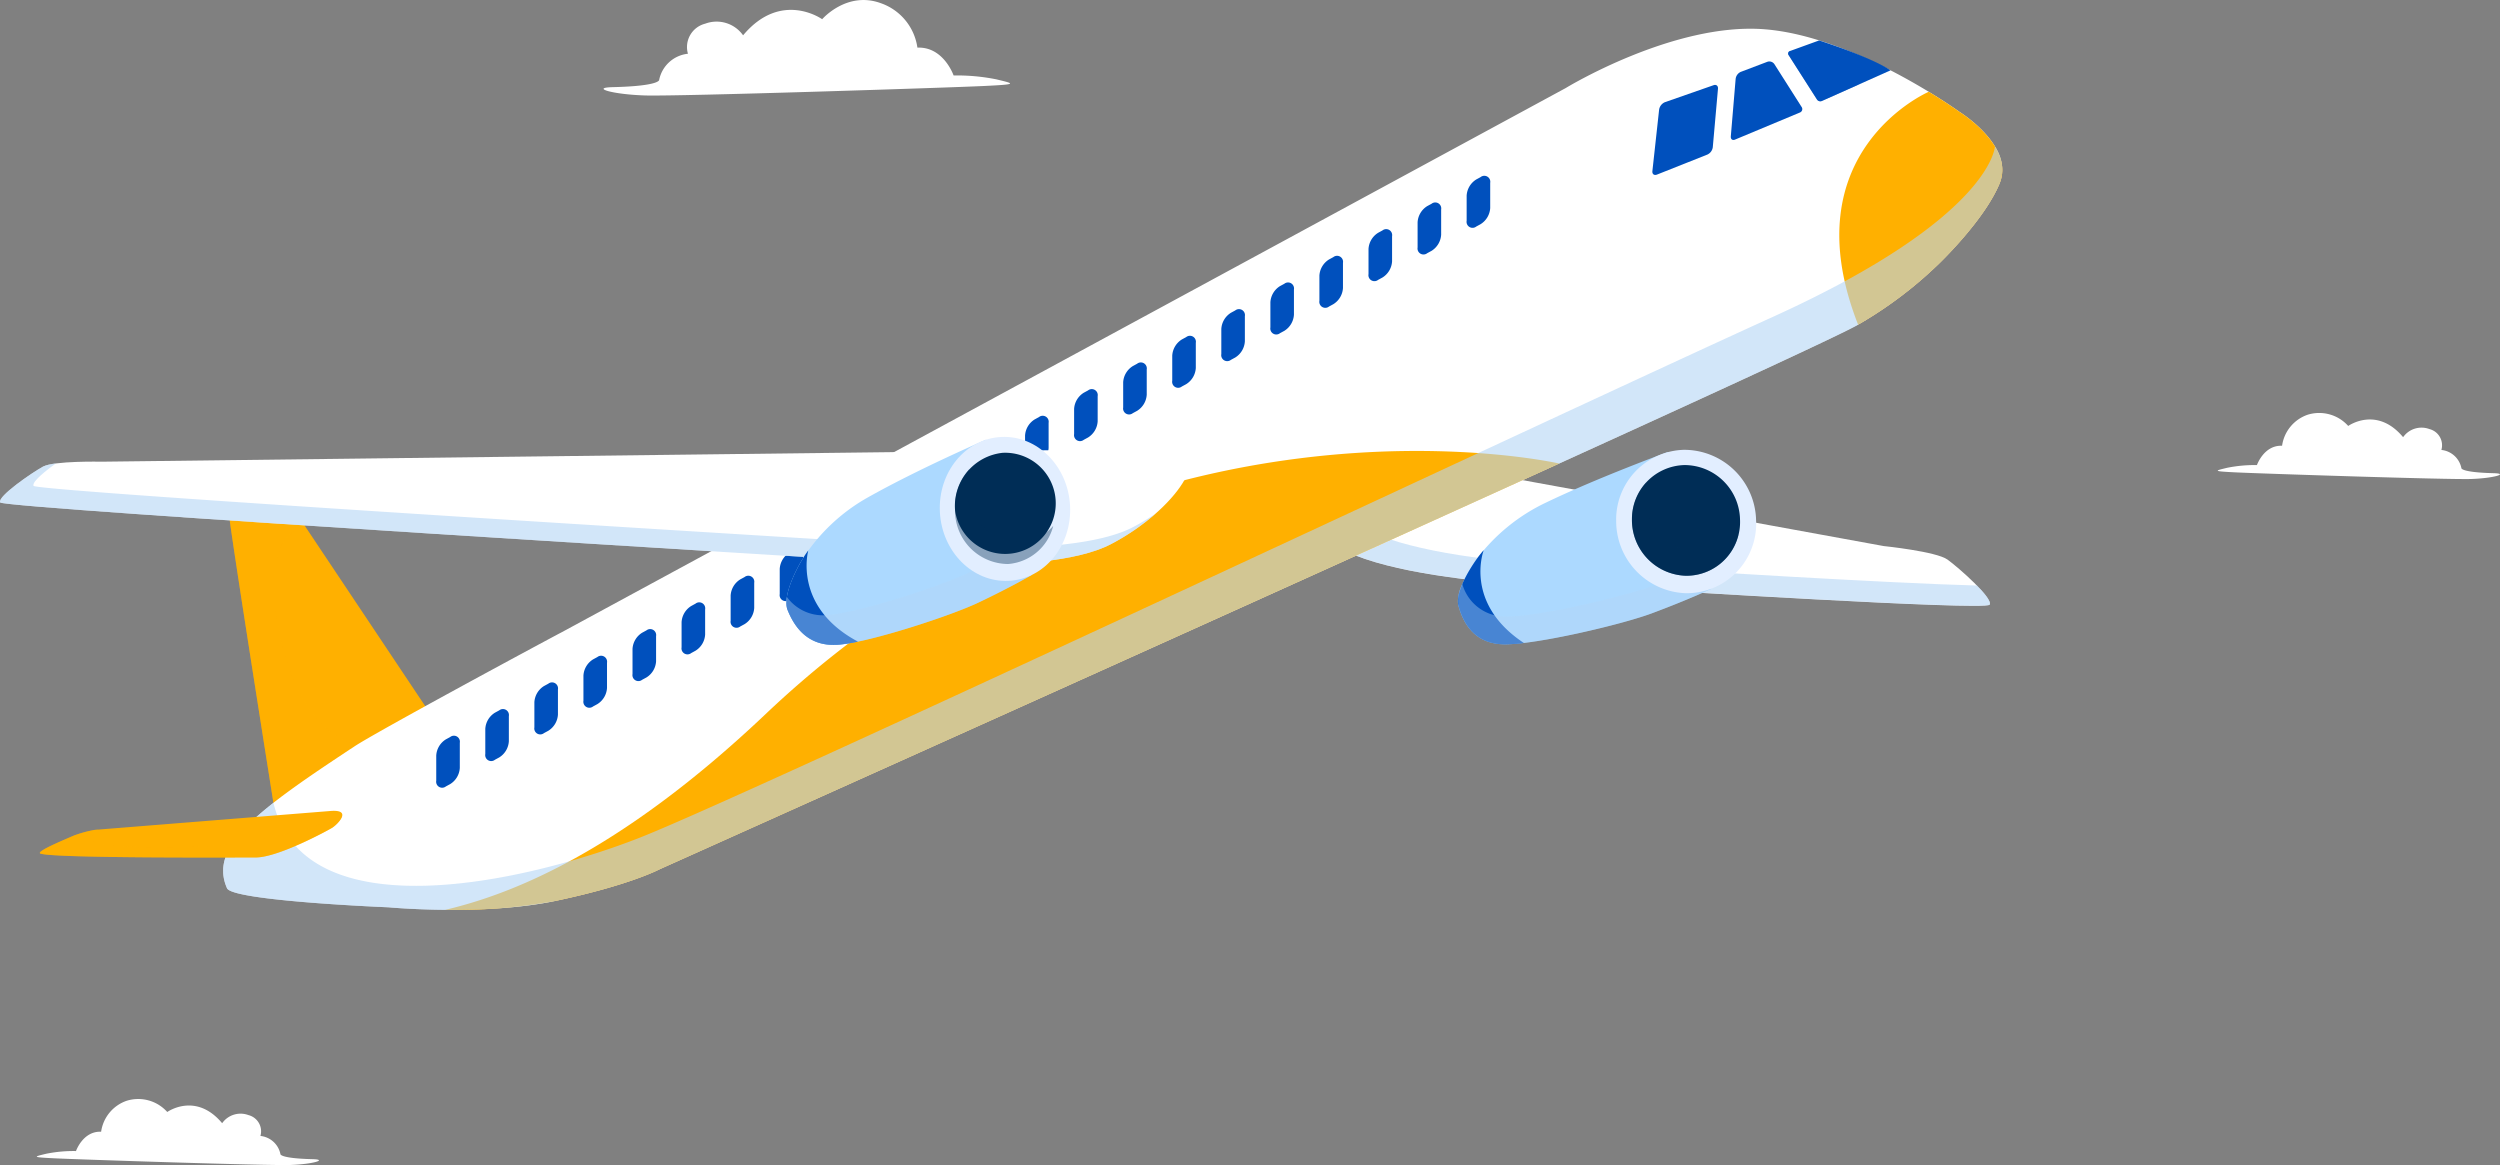 <svg id="Group_40956" data-name="Group 40956" xmlns="http://www.w3.org/2000/svg" xmlns:xlink="http://www.w3.org/1999/xlink" width="240.668" height="112.154" viewBox="0 0 240.668 112.154">
  <rect x="0" y="0" width="240.668" height="112.154" fill="#808080" stroke="none"/>
  <defs>
    <clipPath id="clip-path">
      <rect id="Rectangle_1516" data-name="Rectangle 1516" width="240.668" height="112.154" fill="none"/>
    </clipPath>
    <clipPath id="clip-path-3">
      <rect id="Rectangle_1505" data-name="Rectangle 1505" width="68.263" height="16.046" fill="none"/>
    </clipPath>
    <clipPath id="clip-path-4">
      <rect id="Rectangle_1506" data-name="Rectangle 1506" width="24.862" height="9.8" fill="none"/>
    </clipPath>
    <clipPath id="clip-path-5">
      <rect id="Rectangle_1507" data-name="Rectangle 1507" width="10.253" height="8.965" fill="none"/>
    </clipPath>
    <clipPath id="clip-path-6">
      <rect id="Rectangle_1508" data-name="Rectangle 1508" width="14.472" height="32.193" fill="none"/>
    </clipPath>
    <clipPath id="clip-path-7">
      <rect id="Rectangle_1509" data-name="Rectangle 1509" width="171.275" height="73.499" fill="none"/>
    </clipPath>
    <clipPath id="clip-path-8">
      <rect id="Rectangle_1510" data-name="Rectangle 1510" width="6.852" height="4.842" fill="none"/>
    </clipPath>
    <clipPath id="clip-path-9">
      <rect id="Rectangle_1511" data-name="Rectangle 1511" width="111.261" height="9.797" fill="none"/>
    </clipPath>
    <clipPath id="clip-path-10">
      <rect id="Rectangle_1512" data-name="Rectangle 1512" width="23.903" height="16.927" fill="none"/>
    </clipPath>
    <clipPath id="clip-path-11">
      <rect id="Rectangle_1513" data-name="Rectangle 1513" width="9.466" height="9.134" fill="none"/>
    </clipPath>
    <clipPath id="clip-path-12">
      <rect id="Rectangle_1514" data-name="Rectangle 1514" width="29.088" height="3.924" fill="none"/>
    </clipPath>
  </defs>
  <g id="Group_40987" data-name="Group 40987" clip-path="url(#clip-path)">
    <g id="Group_40986" data-name="Group 40986">
      <g id="Group_40985" data-name="Group 40985" clip-path="url(#clip-path)">
        <path id="Path_80231" data-name="Path 80231" d="M83.74,5.174a3.16,3.16,0,0,0-2.767,2.5s.181.605-4.471.716c-2.167.052-.054.7,3.11.8S108.875,8.44,112.2,8.28s3.011-.211,1.241-.639a19.229,19.229,0,0,0-4.127-.375s-.965-2.788-3.485-2.68A5.323,5.323,0,0,0,102.289.3C99.019-.884,96.66,1.85,96.66,1.85S92.712-.979,89.048,3.4A3.122,3.122,0,0,0,85.4,2.28,2.319,2.319,0,0,0,83.74,5.174" transform="translate(-17.513 0)" fill="#fff"/>
        <path id="Path_80232" data-name="Path 80232" d="M299.38,55.29a2.193,2.193,0,0,1,1.921,1.736s-.125.42,3.1.5c1.505.036.037.484-2.158.559s-20.317-.524-22.625-.635-2.09-.146-.862-.443a13.346,13.346,0,0,1,2.865-.261s.67-1.936,2.42-1.86A3.7,3.7,0,0,1,286.5,51.9a3.745,3.745,0,0,1,3.908,1.08s2.741-1.965,5.285,1.08a2.167,2.167,0,0,1,2.531-.781,1.61,1.61,0,0,1,1.154,2.009" transform="translate(-64.352 -11.974)" fill="#fff"/>
        <path id="Path_80233" data-name="Path 80233" d="M26.139,141.233a2.194,2.194,0,0,1,1.922,1.736s-.126.42,3.1.5c1.5.037.037.485-2.158.559S8.688,143.5,6.38,143.389s-2.09-.144-.862-.443a13.386,13.386,0,0,1,2.866-.26s.67-1.935,2.419-1.86a3.7,3.7,0,0,1,2.457-2.979,3.745,3.745,0,0,1,3.909,1.08s2.74-1.964,5.285,1.079a2.167,2.167,0,0,1,2.531-.781,1.611,1.611,0,0,1,1.154,2.009" transform="translate(-1.068 -31.878)" fill="#fff"/>
        <path id="Path_80234" data-name="Path 80234" d="M162.078,55.008l56.427,10.3s5.062.522,6.139,1.3,4.447,3.754,4.053,4.347-33.122-1.466-33.122-1.466-23.6.117-30.191-4.438-5.3-9.721-3.306-10.034" transform="translate(-37.165 -12.74)" fill="#fff"/>
        <g id="Group_40957" data-name="Group 40957" transform="translate(123.301 42.268)" opacity="0.6" style="mix-blend-mode: multiply;isolation: isolate">
          <g id="Group_40956-2" data-name="Group 40956">
            <g id="Group_40955" data-name="Group 40955" clip-path="url(#clip-path-3)">
              <path id="Path_80235" data-name="Path 80235" d="M162.078,55.008l.74.135c-.316,1.988.7,5.108,4.863,7.985,6.59,4.554,30.193,4.438,30.193,4.438s21.1,1.325,29.616,1.542c.8.818,1.386,1.571,1.208,1.838-.393.592-33.122-1.466-33.122-1.466s-23.6.117-30.191-4.438-5.3-9.721-3.306-10.034" transform="translate(-160.466 -55.008)" fill="#b4d5f5"/>
            </g>
          </g>
        </g>
        <path id="Path_80236" data-name="Path 80236" d="M202.822,56.647s-6.67,2.436-11.723,4.869a18.015,18.015,0,0,0-6.628,5.4s-2.207,3-1.767,4.538c.443,1.564,1.471,3.694,4.49,3.693,3.082,0,11.173-1.883,14.125-2.985,3.636-1.357,5.7-2.347,5.7-2.347s2.619-11.4-4.194-13.168" transform="translate(-42.301 -13.12)" fill="#acd9ff"/>
        <path id="Path_80237" data-name="Path 80237" d="M185.137,68.914c0,.01-1.966,5.094,3.861,8.943a15.866,15.866,0,0,1-1.8.132c-3.019,0-4.047-2.128-4.49-3.693-.44-1.542,1.767-4.539,1.767-4.539a10.644,10.644,0,0,1,.667-.843" transform="translate(-42.301 -15.961)" fill="#0050bd"/>
        <g id="Group_40960" data-name="Group 40960" transform="translate(140.344 52.227)" opacity="0.4" style="mix-blend-mode: multiply;isolation: isolate">
          <g id="Group_40959" data-name="Group 40959">
            <g id="Group_40958" data-name="Group 40958" clip-path="url(#clip-path-4)">
              <path id="Path_80238" data-name="Path 80238" d="M183.074,71.954a4.281,4.281,0,0,0,4.311,3.135c3.082,0,11.174-1.883,14.126-2.985,3.635-1.357,5.7-2.346,5.7-2.346s.161-.7.3-1.789a23.742,23.742,0,0,1-.492,4.469s-2.062.989-5.7,2.346c-2.952,1.1-11.043,2.984-14.125,2.985-3.018,0-4.046-2.128-4.49-3.693a3.465,3.465,0,0,1,.37-2.122" transform="translate(-182.645 -67.969)" fill="#b4d5f5"/>
            </g>
          </g>
        </g>
        <path id="Path_80239" data-name="Path 80239" d="M202.482,63.093a6.949,6.949,0,0,0,6.667,7.065,6.691,6.691,0,0,0,6.8-7.037,6.931,6.931,0,0,0-6.966-6.766,6.718,6.718,0,0,0-6.505,6.737" transform="translate(-46.896 -13.052)" fill="#e2eeff"/>
        <path id="Path_80240" data-name="Path 80240" d="M204.456,63.493a5.364,5.364,0,0,0,5.176,5.427,5.171,5.171,0,0,0,5.228-5.407,5.351,5.351,0,0,0-5.354-5.248,5.185,5.185,0,0,0-5.05,5.228" transform="translate(-47.353 -13.494)" fill="#002d56"/>
        <g id="Group_40963" data-name="Group 40963" transform="translate(157.103 46.463)" opacity="0.4" style="mix-blend-mode: multiply;isolation: isolate">
          <g id="Group_40962" data-name="Group 40962">
            <g id="Group_40961" data-name="Group 40961" clip-path="url(#clip-path-5)">
              <path id="Path_80241" data-name="Path 80241" d="M205.818,60.467a5.384,5.384,0,0,0,5.023,6.658,5.048,5.048,0,0,0,3.868-1.681,5.122,5.122,0,0,1-5.077,3.986A5.364,5.364,0,0,1,204.456,64a5.3,5.3,0,0,1,1.362-3.536" transform="translate(-204.456 -60.467)" fill="#002d56"/>
            </g>
          </g>
        </g>
        <path id="Path_80242" data-name="Path 80242" d="M48.187,82.848,33.65,61.078s-.584-.95-1.168-.8a19.71,19.71,0,0,0-2.7,1.535s-1.1.584-1.1,1.534,4.477,29.109,4.477,29.109Z" transform="translate(-6.643 -13.956)" fill="#ffb000"/>
        <g id="Group_40966" data-name="Group 40966" transform="translate(22.039 46.303)" opacity="0.4" style="mix-blend-mode: multiply;isolation: isolate">
          <g id="Group_40965" data-name="Group 40965">
            <g id="Group_40964" data-name="Group 40964" clip-path="url(#clip-path-6)">
              <path id="Path_80243" data-name="Path 80243" d="M29.778,61.81a19.609,19.609,0,0,1,2.7-1.534c.583-.146,1.168.8,1.168.8l2.4,3.593s-4.846.17-2.294,11.144,9.4,10.248,9.4,10.248l-10,6.389s-4.476-28.161-4.476-29.11,1.1-1.534,1.1-1.534" transform="translate(-28.682 -60.26)" fill="#ffb000"/>
            </g>
          </g>
        </g>
        <path id="Path_80244" data-name="Path 80244" d="M60.435,61.76,157.207,9.308s10.36-6.333,19.117-5.658,18.788,7.955,18.788,7.955,5.329,3.3,3.865,6.873-5.863,7.759-5.863,7.759a39.368,39.368,0,0,1-7.765,5.853C180.439,34.973,69.912,84.543,69.912,84.543s-2.838,1.508-9.885,3-16.15.634-16.15.634-15-.606-15.548-1.834c-1.79-4.052,2.978-7.54,12.294-13.672,2.127-1.4,16.971-9.407,19.812-10.914" transform="translate(-6.475 -0.834)" fill="#fff"/>
        <path id="Path_80245" data-name="Path 80245" d="M239.046,11.5c1.83,1.114,2.962,1.934,2.962,1.934s5.329,3.3,3.865,6.873-5.864,7.759-5.864,7.759a39.345,39.345,0,0,1-7.764,5.853c-6.551-16.66,6.781-22.41,6.8-22.419" transform="translate(-53.37 -2.664)" fill="#ffb000"/>
        <path id="Path_80246" data-name="Path 80246" d="M76.357,96.795s-2.838,1.508-9.885,3a51.965,51.965,0,0,1-10.687.878c5.987-1.418,16.469-5.227,30.831-18.839,35.356-33.51,76.393-24.129,76.4-24.129-34.244,15.58-86.657,39.087-86.657,39.087" transform="translate(-12.92 -13.085)" fill="#ffb000"/>
        <g id="Group_40969" data-name="Group 40969" transform="translate(21.482 14.095)" opacity="0.6" style="mix-blend-mode: multiply;isolation: isolate">
          <g id="Group_40968" data-name="Group 40968">
            <g id="Group_40967" data-name="Group 40967" clip-path="url(#clip-path-7)">
              <path id="Path_80247" data-name="Path 80247" d="M60.028,90.961c-7.046,1.5-16.151.634-16.151.634s-15-.606-15.548-1.834c-1.184-2.679.5-5.111,4.471-8.225,2.975,12.556,24.49,7.6,35.312,3.333s88.06-40.584,109.119-50.156,21.288-16.37,21.288-16.37a3.848,3.848,0,0,1,.46,3.549c-1.462,3.575-5.864,7.759-5.864,7.759a39.345,39.345,0,0,1-7.764,5.853C180.44,38.388,69.912,87.957,69.912,87.957s-2.838,1.508-9.885,3" transform="translate(-27.957 -18.343)" fill="#b4d5f5"/>
            </g>
          </g>
        </g>
        <path id="Path_80248" data-name="Path 80248" d="M183.746,26.36a.576.576,0,0,0,.928.551l.412-.224a1.963,1.963,0,0,0,.928-1.561V22.708a.576.576,0,0,0-.928-.552l-.412.224a1.96,1.96,0,0,0-.928,1.561Z" transform="translate(-42.556 -5.105)" fill="#0050bd"/>
        <path id="Path_80249" data-name="Path 80249" d="M177.6,29.7a.577.577,0,0,0,.928.552l.414-.224a1.966,1.966,0,0,0,.926-1.56V26.048a.575.575,0,0,0-.926-.552l-.414.224a1.963,1.963,0,0,0-.928,1.561Z" transform="translate(-41.132 -5.879)" fill="#0050bd"/>
        <path id="Path_80250" data-name="Path 80250" d="M171.452,33.041a.576.576,0,0,0,.927.552l.413-.224a1.96,1.96,0,0,0,.928-1.56v-2.42a.576.576,0,0,0-.928-.552l-.413.225a1.959,1.959,0,0,0-.927,1.559Z" transform="translate(-39.709 -6.652)" fill="#0050bd"/>
        <path id="Path_80251" data-name="Path 80251" d="M165.3,36.381a.577.577,0,0,0,.929.552l.412-.224a1.961,1.961,0,0,0,.928-1.56V32.73a.577.577,0,0,0-.928-.552l-.412.224a1.962,1.962,0,0,0-.929,1.56Z" transform="translate(-38.285 -7.426)" fill="#0050bd"/>
        <path id="Path_80252" data-name="Path 80252" d="M159.159,39.722a.575.575,0,0,0,.926.552l.414-.224a1.962,1.962,0,0,0,.927-1.561V36.07a.576.576,0,0,0-.927-.552l-.414.224a1.962,1.962,0,0,0-.926,1.56Z" transform="translate(-36.862 -8.2)" fill="#0050bd"/>
        <path id="Path_80253" data-name="Path 80253" d="M153.011,43.062a.576.576,0,0,0,.928.551l.412-.223a1.964,1.964,0,0,0,.927-1.561V39.41a.576.576,0,0,0-.927-.552l-.412.224a1.961,1.961,0,0,0-.928,1.561Z" transform="translate(-35.438 -8.973)" fill="#0050bd"/>
        <path id="Path_80254" data-name="Path 80254" d="M146.863,46.4a.576.576,0,0,0,.927.553l.414-.224a1.962,1.962,0,0,0,.927-1.561V42.751a.575.575,0,0,0-.927-.551l-.414.224a1.959,1.959,0,0,0-.927,1.56Z" transform="translate(-34.014 -9.747)" fill="#0050bd"/>
        <path id="Path_80255" data-name="Path 80255" d="M140.715,49.743a.577.577,0,0,0,.928.552l.412-.224a1.96,1.96,0,0,0,.928-1.56V46.091a.576.576,0,0,0-.928-.552l-.412.224a1.962,1.962,0,0,0-.928,1.56Z" transform="translate(-32.59 -10.521)" fill="#0050bd"/>
        <path id="Path_80256" data-name="Path 80256" d="M134.568,53.083a.577.577,0,0,0,.928.552l.413-.225a1.962,1.962,0,0,0,.926-1.56V49.431a.575.575,0,0,0-.926-.552l-.413.224a1.963,1.963,0,0,0-.928,1.561Z" transform="translate(-31.166 -11.294)" fill="#0050bd"/>
        <path id="Path_80257" data-name="Path 80257" d="M128.423,56.423a.575.575,0,0,0,.926.552l.413-.224a1.965,1.965,0,0,0,.928-1.561V52.771a.577.577,0,0,0-.928-.552l-.413.225a1.957,1.957,0,0,0-.926,1.56Z" transform="translate(-29.743 -12.068)" fill="#0050bd"/>
        <path id="Path_80258" data-name="Path 80258" d="M122.274,59.763a.577.577,0,0,0,.928.552l.411-.224a1.961,1.961,0,0,0,.928-1.56V56.112a.576.576,0,0,0-.928-.552l-.411.224a1.961,1.961,0,0,0-.928,1.561Z" transform="translate(-28.319 -12.842)" fill="#0050bd"/>
        <path id="Path_80259" data-name="Path 80259" d="M116.127,63.1a.576.576,0,0,0,.927.551l.413-.224a1.962,1.962,0,0,0,.927-1.561V59.452a.576.576,0,0,0-.927-.552l-.413.224a1.961,1.961,0,0,0-.927,1.56Z" transform="translate(-26.895 -13.615)" fill="#0050bd"/>
        <path id="Path_80260" data-name="Path 80260" d="M109.979,66.444a.577.577,0,0,0,.928.552l.413-.224a1.964,1.964,0,0,0,.927-1.561V62.792a.576.576,0,0,0-.927-.552l-.413.226a1.959,1.959,0,0,0-.928,1.56Z" transform="translate(-25.472 -14.389)" fill="#0050bd"/>
        <path id="Path_80261" data-name="Path 80261" d="M103.833,69.785a.576.576,0,0,0,.928.551l.411-.224a1.957,1.957,0,0,0,.929-1.56V66.133a.577.577,0,0,0-.929-.552l-.411.225a1.957,1.957,0,0,0-.928,1.56Z" transform="translate(-24.048 -15.163)" fill="#0050bd"/>
        <path id="Path_80262" data-name="Path 80262" d="M97.686,73.125a.576.576,0,0,0,.928.552l.412-.224a1.962,1.962,0,0,0,.928-1.56V69.474a.577.577,0,0,0-.928-.552l-.412.224a1.964,1.964,0,0,0-.928,1.561Z" transform="translate(-22.624 -15.936)" fill="#0050bd"/>
        <path id="Path_80263" data-name="Path 80263" d="M91.538,76.466a.576.576,0,0,0,.927.552l.413-.224a1.962,1.962,0,0,0,.929-1.561V72.813a.577.577,0,0,0-.929-.552l-.413.224a1.962,1.962,0,0,0-.927,1.561Z" transform="translate(-21.201 -16.71)" fill="#0050bd"/>
        <path id="Path_80264" data-name="Path 80264" d="M85.391,79.8a.576.576,0,0,0,.927.552l.412-.225a1.958,1.958,0,0,0,.928-1.559v-2.42a.576.576,0,0,0-.928-.552l-.412.225a1.959,1.959,0,0,0-.927,1.559Z" transform="translate(-19.777 -17.483)" fill="#0050bd"/>
        <path id="Path_80265" data-name="Path 80265" d="M79.244,83.146a.576.576,0,0,0,.927.552l.413-.224a1.959,1.959,0,0,0,.928-1.559v-2.42a.577.577,0,0,0-.928-.552l-.413.224a1.965,1.965,0,0,0-.927,1.561Z" transform="translate(-18.353 -18.257)" fill="#0050bd"/>
        <path id="Path_80266" data-name="Path 80266" d="M73.095,86.487a.577.577,0,0,0,.928.552l.413-.225a1.959,1.959,0,0,0,.928-1.56V82.835a.577.577,0,0,0-.928-.552l-.413.225a1.961,1.961,0,0,0-.928,1.559Z" transform="translate(-16.929 -19.031)" fill="#0050bd"/>
        <path id="Path_80267" data-name="Path 80267" d="M66.949,89.827a.575.575,0,0,0,.927.551l.413-.223a1.963,1.963,0,0,0,.928-1.561V86.175a.576.576,0,0,0-.928-.551l-.413.224a1.959,1.959,0,0,0-.927,1.559Z" transform="translate(-15.506 -19.805)" fill="#0050bd"/>
        <path id="Path_80268" data-name="Path 80268" d="M60.8,93.166a.576.576,0,0,0,.927.552l.413-.224a1.963,1.963,0,0,0,.928-1.561V89.515a.577.577,0,0,0-.928-.552l-.413.225a1.956,1.956,0,0,0-.927,1.561Z" transform="translate(-14.082 -20.578)" fill="#0050bd"/>
        <path id="Path_80269" data-name="Path 80269" d="M54.654,96.507a.577.577,0,0,0,.928.552l.413-.225a1.956,1.956,0,0,0,.927-1.559v-2.42a.576.576,0,0,0-.927-.552l-.413.225a1.961,1.961,0,0,0-.928,1.559Z" transform="translate(-12.658 -21.352)" fill="#0050bd"/>
        <path id="Path_80270" data-name="Path 80270" d="M207.016,18.933c-.031.3.173.446.452.335l4.85-1.927a.908.908,0,0,0,.512-.7l.5-5.632c.025-.279-.163-.433-.418-.345L208.229,12.3a.933.933,0,0,0-.564.708Z" transform="translate(-47.945 -2.465)" fill="#0050bd"/>
        <path id="Path_80271" data-name="Path 80271" d="M216.842,14.907c-.025.276.159.419.4.316l6.253-2.61a.353.353,0,0,0,.16-.537L221.039,7.96a.589.589,0,0,0-.669-.233l-2.58.979a.849.849,0,0,0-.483.665Z" transform="translate(-50.221 -1.782)" fill="#0050bd"/>
        <path id="Path_80272" data-name="Path 80272" d="M233.88,7.943,227.26,10.9a.382.382,0,0,1-.46-.147l-2.725-4.267a.256.256,0,0,1,.12-.4l2.811-1.02s5.028,1.6,6.874,2.881" transform="translate(-51.885 -1.172)" fill="#0050bd"/>
        <g id="Group_40972" data-name="Group 40972" transform="translate(172.138 4.91)" opacity="0.4" style="mix-blend-mode: multiply;isolation: isolate">
          <g id="Group_40971" data-name="Group 40971">
            <g id="Group_40970" data-name="Group 40970" clip-path="url(#clip-path-8)">
              <path id="Path_80273" data-name="Path 80273" d="M230.875,9.592h0L227.259,11.2a.383.383,0,0,1-.46-.148L224.074,6.79a.256.256,0,0,1,.121-.4c2.344,3.256,6.68,3.2,6.68,3.2" transform="translate(-224.023 -6.39)" fill="#0050bd"/>
            </g>
          </g>
        </g>
        <path id="Path_80274" data-name="Path 80274" d="M112.773,56.222,9.781,57.467s-4.6-.1-5.647.478S-.271,60.817.017,61.39s82.451,5.552,82.451,5.552,18.054,1.819,24.466-1.531,10.054-9.239,5.839-9.188" transform="translate(0 -13.021)" fill="#fff"/>
        <g id="Group_40975" data-name="Group 40975" transform="translate(0 44.617)" opacity="0.6" style="mix-blend-mode: multiply;isolation: isolate">
          <g id="Group_40974" data-name="Group 40974">
            <g id="Group_40973" data-name="Group 40973" clip-path="url(#clip-path-9)">
              <path id="Path_80275" data-name="Path 80275" d="M4.134,58.371a4.013,4.013,0,0,1,1.242-.307c-1.166.84-2.318,1.81-2.145,2.155.284.569,81.607,5.5,81.607,5.5s17.869,1.8,24.217-1.517a22.4,22.4,0,0,0,2.205-1.32,22.045,22.045,0,0,1-4.326,2.959c-6.412,3.35-24.466,1.531-24.466,1.531S.3,62.391.017,61.816s3.064-2.871,4.117-3.445" transform="translate(0 -58.065)" fill="#b4d5f5"/>
            </g>
          </g>
        </g>
        <path id="Path_80276" data-name="Path 80276" d="M117.727,55.094s-6.4,2.761-11.329,5.532a17.764,17.764,0,0,0-6.382,6.05s-2,3.273-1.372,4.825,1.915,3.595,4.977,3.318,10.708-2.772,13.4-4.055c3.269-1.558,5.093-2.64,5.093-2.64s2.06-11.373-4.388-13.029" transform="translate(-22.818 -12.76)" fill="#acd9ff"/>
        <path id="Path_80277" data-name="Path 80277" d="M100.629,68.96c0,.01-1.526,5.419,4.783,8.778a16.366,16.366,0,0,1-1.79.292c-3.063.276-4.345-1.767-4.978-3.319s1.372-4.825,1.372-4.825a10.845,10.845,0,0,1,.613-.927" transform="translate(-22.818 -15.971)" fill="#0050bd"/>
        <g id="Group_40978" data-name="Group 40978" transform="translate(75.705 45.157)" opacity="0.4" style="mix-blend-mode: multiply;isolation: isolate">
          <g id="Group_40977" data-name="Group 40977">
            <g id="Group_40976" data-name="Group 40976" clip-path="url(#clip-path-10)">
              <path id="Path_80278" data-name="Path 80278" d="M102.665,72.8c3.063-.277,10.708-2.772,13.4-4.055,3.268-1.558,5.093-2.639,5.093-2.639a23.224,23.224,0,0,0,.018-7.335c2.078,3.9.938,10.206.938,10.206s-1.824,1.082-5.093,2.64c-2.692,1.283-10.336,3.778-13.4,4.056s-4.345-1.767-4.977-3.319a2.418,2.418,0,0,1-.072-1.272,4.3,4.3,0,0,0,4.092,1.719" transform="translate(-98.524 -58.768)" fill="#b4d5f5"/>
            </g>
          </g>
        </g>
        <path id="Path_80279" data-name="Path 80279" d="M117.748,61.954c.188,3.826,3.147,6.8,6.609,6.64s6.113-3.389,5.925-7.215-3.15-6.8-6.61-6.638-6.113,3.388-5.924,7.214" transform="translate(-27.269 -12.677)" fill="#e2eeff"/>
        <path id="Path_80280" data-name="Path 80280" d="M119.656,62.3a4.87,4.87,0,1,0,4.576-5.571,5.143,5.143,0,0,0-4.576,5.571" transform="translate(-27.711 -13.138)" fill="#002d56"/>
        <g id="Group_40981" data-name="Group 40981" transform="translate(91.938 45.162)" opacity="0.4" style="mix-blend-mode: multiply;isolation: isolate">
          <g id="Group_40980" data-name="Group 40980">
            <g id="Group_40979" data-name="Group 40979" clip-path="url(#clip-path-11)">
              <path id="Path_80281" data-name="Path 80281" d="M121.025,58.775a5.88,5.88,0,0,0-.22,1.9,5.142,5.142,0,0,0,5.1,5.128,4.565,4.565,0,0,0,3.2-1.57,4.868,4.868,0,0,1-4.354,3.676,5.144,5.144,0,0,1-5.105-5.128,5.594,5.594,0,0,1,1.369-4" transform="translate(-119.649 -58.775)" fill="#002d56"/>
            </g>
          </g>
        </g>
        <path id="Path_80282" data-name="Path 80282" d="M32.961,101.6l-22.672,1.816a11.385,11.385,0,0,0-2.04.556c-.721.322-3.746,1.553-3.193,1.733,1.444.469,19.662.364,20.719.368,2.141.008,6.929-2.591,7.366-2.863s2.038-1.793-.18-1.611" transform="translate(-1.155 -23.528)" fill="#ffb000"/>
        <g id="Group_40984" data-name="Group 40984" transform="translate(3.833 78.63)" opacity="0.4" style="mix-blend-mode: multiply;isolation: isolate">
          <g id="Group_40983" data-name="Group 40983">
            <g id="Group_40982" data-name="Group 40982" clip-path="url(#clip-path-12)">
              <path id="Path_80283" data-name="Path 80283" d="M5.056,105.877c-.554-.18,2.472-1.411,3.193-1.733a11.343,11.343,0,0,1,2.04-.557l.306-.024c-1.5,1.09-1.2,1.832,8.018,1.682a43.368,43.368,0,0,0,15.464-2.917,2.735,2.735,0,0,1-.936,1.054c-.437.272-5.225,2.872-7.366,2.862-1.057,0-19.275.1-20.719-.368" transform="translate(-4.989 -102.33)" fill="#ffb000"/>
            </g>
          </g>
        </g>
      </g>
    </g>
  </g>
</svg>
